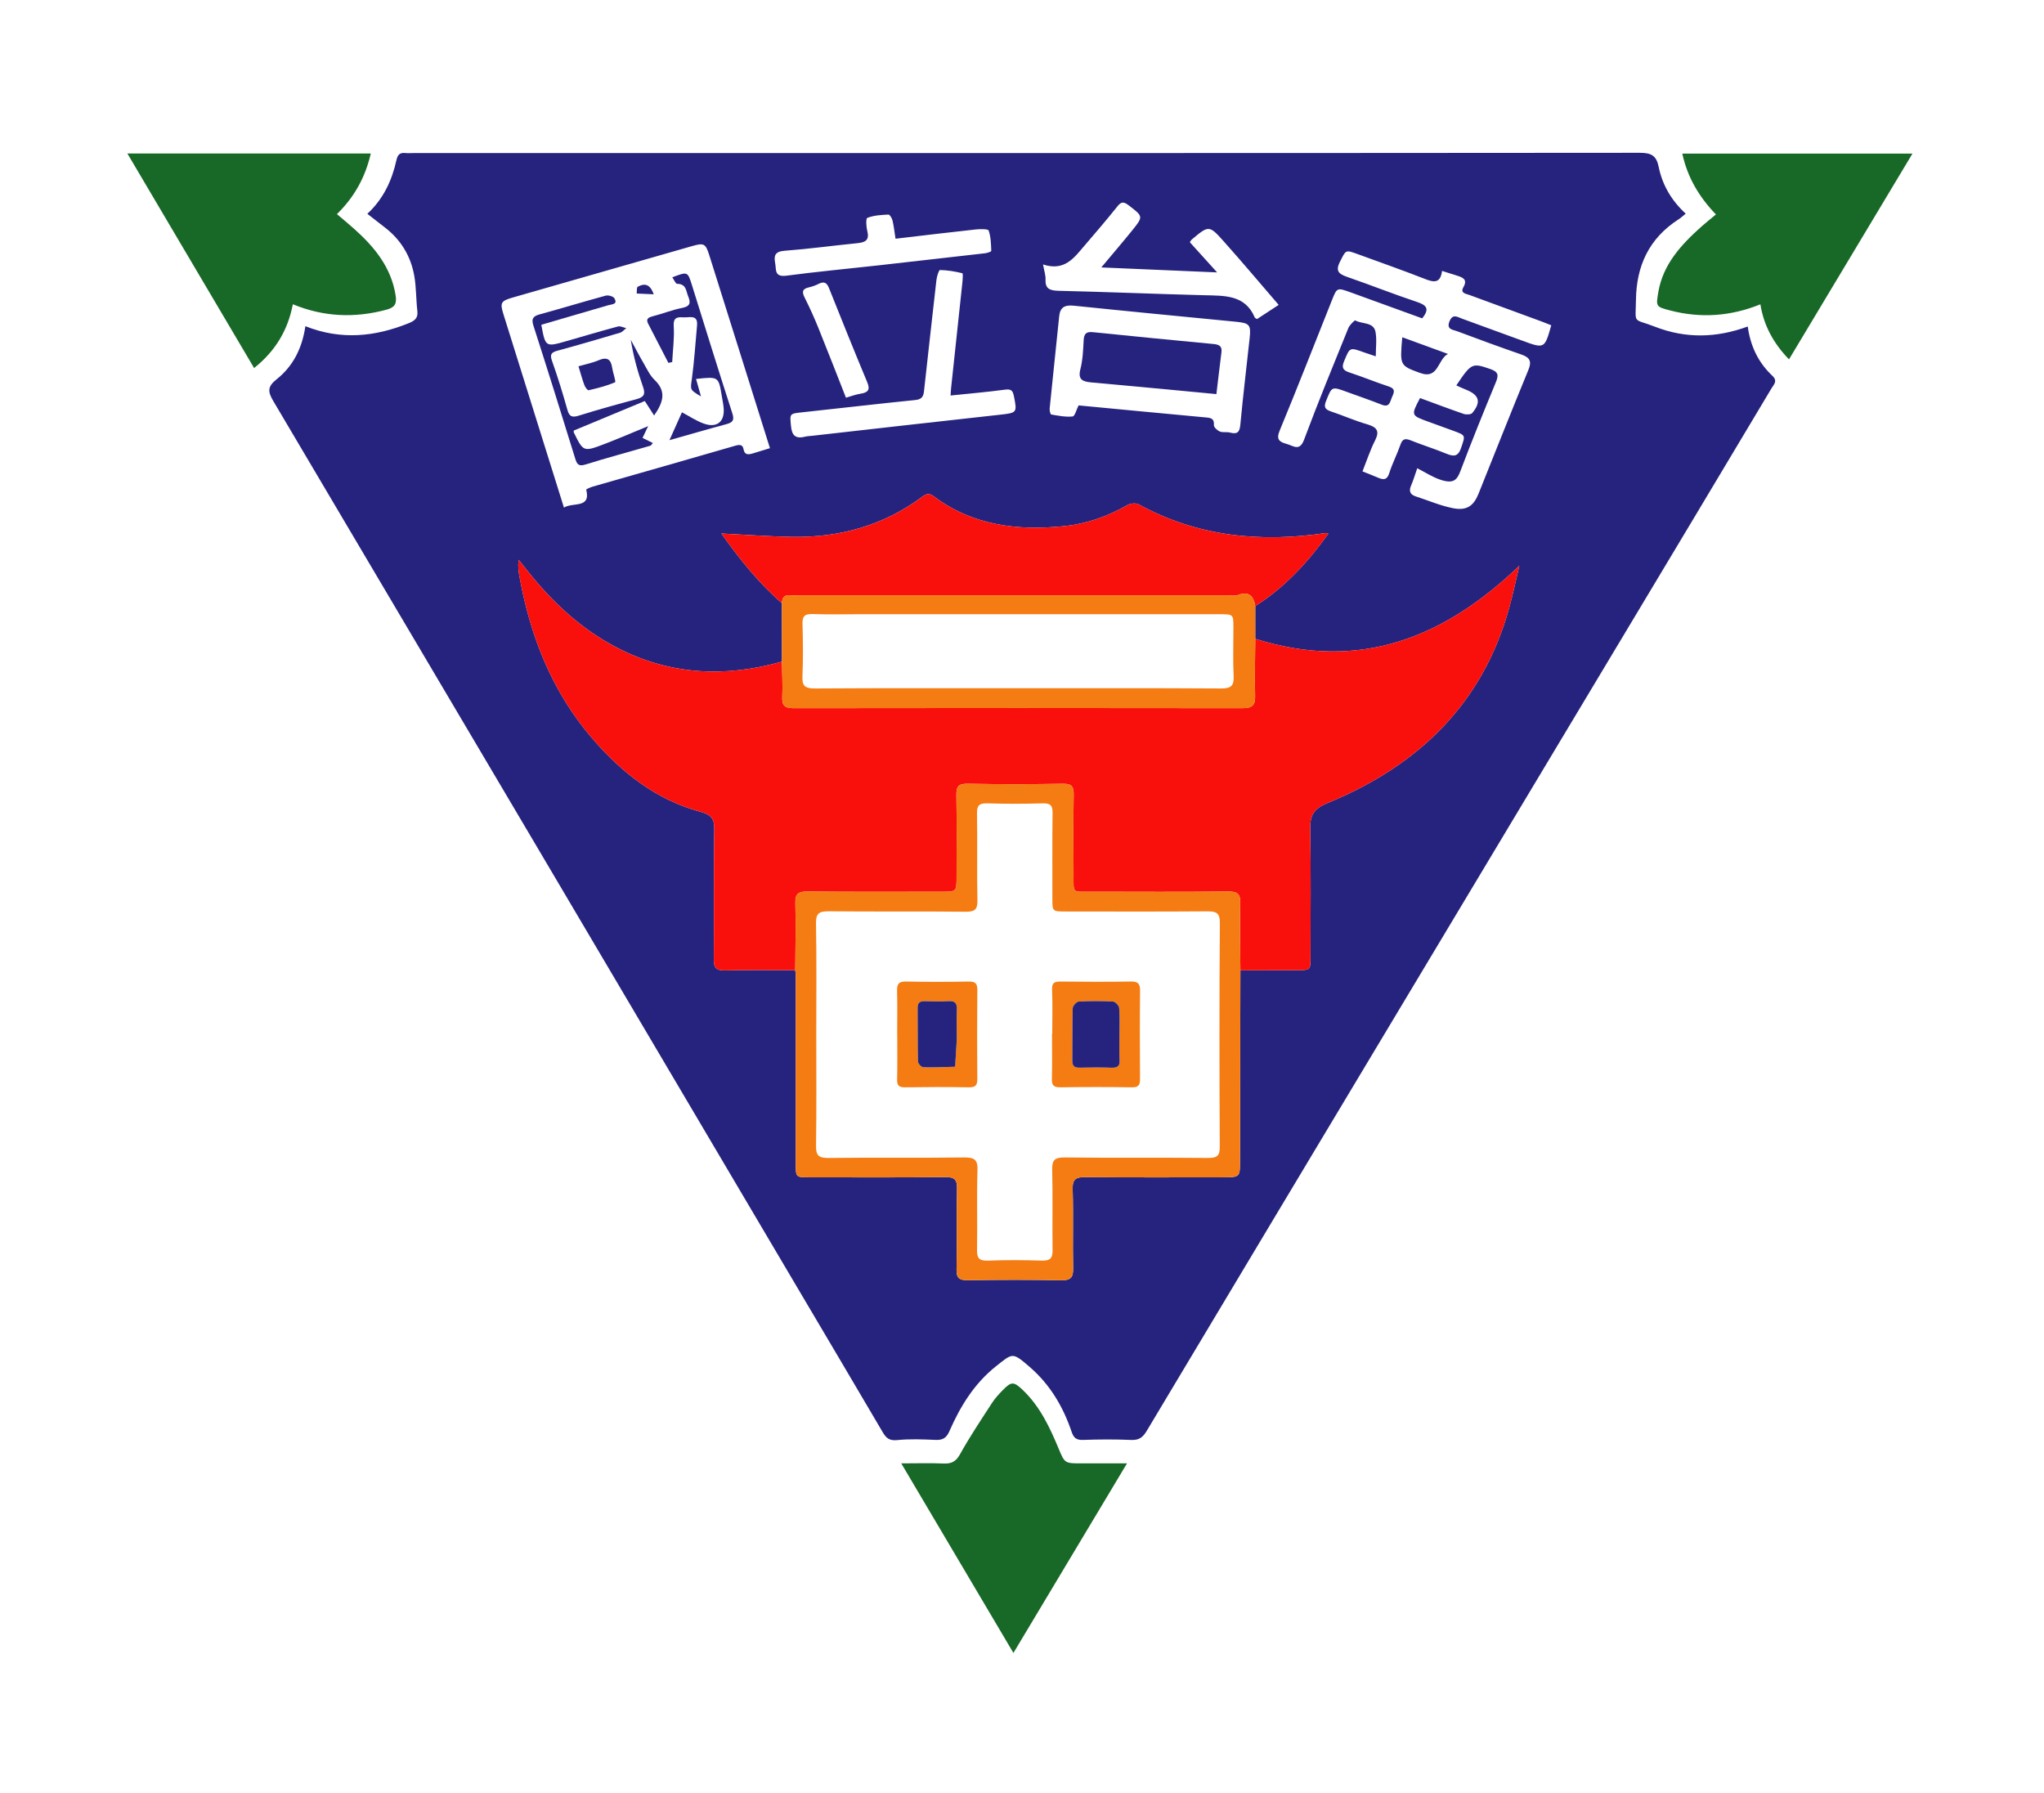<?xml version="1.0" encoding="UTF-8"?>
<svg xmlns="http://www.w3.org/2000/svg" xmlns:xlink="http://www.w3.org/1999/xlink" width="269pt" height="236pt" viewBox="0 0 269 236" version="1.1">
<g id="surface1">
<path style=" stroke:none;fill-rule:evenodd;fill:rgb(14.51%,13.725%,49.02%);fill-opacity:1;" d="M 40.191 42.93 C 44.918 44.801 49.355 44.309 53.758 42.547 C 54.598 42.211 55.035 41.855 54.926 40.926 C 54.746 39.387 54.789 37.816 54.52 36.293 C 54.062 33.73 52.781 31.562 50.629 29.918 C 49.891 29.355 49.168 28.777 48.344 28.137 C 50.477 26.156 51.582 23.734 52.168 21.094 C 52.332 20.371 52.605 20.055 53.371 20.141 C 53.703 20.176 54.043 20.145 54.383 20.145 C 108.172 20.145 161.965 20.156 215.758 20.109 C 217.324 20.105 217.988 20.469 218.293 21.973 C 218.77 24.309 219.945 26.375 221.848 28.117 C 221.488 28.406 221.219 28.668 220.906 28.867 C 216.984 31.391 215.363 35.031 215.301 39.43 C 215.25 42.77 214.828 41.84 217.797 42.996 C 221.824 44.566 225.871 44.492 230.012 42.969 C 230.363 45.543 231.398 47.715 233.246 49.449 C 233.992 50.152 233.441 50.598 233.137 51.109 C 229.727 56.828 226.309 62.539 222.883 68.246 C 210.273 89.273 197.664 110.297 185.059 131.32 C 173.676 150.305 162.289 169.289 150.93 188.285 C 150.438 189.109 149.961 189.551 148.883 189.504 C 146.762 189.41 144.633 189.426 142.512 189.5 C 141.586 189.535 141.273 189.156 141.02 188.402 C 139.914 185.137 138.188 182.207 135.512 179.898 C 133.219 177.918 133.297 178.047 131.066 179.816 C 128.207 182.09 126.367 185.105 124.949 188.344 C 124.562 189.234 124.086 189.543 123.105 189.496 C 121.43 189.426 119.73 189.352 118.07 189.523 C 116.996 189.633 116.594 189.211 116.148 188.449 C 112.395 182.055 108.613 175.68 104.84 169.297 C 81.891 130.449 58.949 91.598 35.961 52.77 C 35.238 51.547 35.188 50.883 36.383 49.934 C 38.566 48.203 39.758 45.852 40.191 42.93 Z M 102.902 79.379 C 102.902 81.945 102.906 84.508 102.906 87.074 C 95.395 89.195 88.113 88.84 81.145 85.211 C 76.539 82.812 72.871 79.402 69.691 75.465 C 69.215 74.871 68.738 74.273 68.258 73.68 C 68.137 74.504 68.238 75.188 68.363 75.867 C 69.801 83.797 72.676 91.141 78.129 97.391 C 81.918 101.734 86.387 105.27 92.184 106.836 C 93.723 107.254 94.023 107.836 94.004 109.215 C 93.922 114.891 93.992 120.566 93.941 126.246 C 93.93 127.336 94.215 127.738 95.426 127.707 C 98.5 127.629 101.582 127.68 104.66 127.68 C 104.684 127.949 104.727 128.215 104.727 128.48 C 104.727 136.73 104.727 144.984 104.73 153.234 C 104.73 154.938 104.734 154.941 106.566 154.941 C 112.5 154.941 118.438 154.98 124.371 154.91 C 125.648 154.895 125.969 155.25 125.945 156.438 C 125.863 159.969 125.965 163.508 125.887 167.043 C 125.863 168.176 126.199 168.5 127.379 168.48 C 131.465 168.418 135.555 168.406 139.641 168.488 C 140.938 168.516 141.25 168.102 141.227 166.934 C 141.156 163.449 141.27 159.965 141.168 156.484 C 141.129 155.164 141.605 154.902 142.875 154.914 C 148.863 154.973 154.852 154.941 160.844 154.941 C 163.191 154.941 163.188 154.941 163.191 152.773 C 163.207 144.414 163.227 136.059 163.242 127.699 C 165.707 127.691 168.168 127.684 170.633 127.68 C 172.469 127.676 172.469 127.676 172.469 125.98 C 172.469 120.352 172.539 114.723 172.43 109.098 C 172.395 107.336 172.863 106.434 174.688 105.688 C 186.855 100.711 195.215 92.398 198.633 79.934 C 199.129 78.121 199.516 76.285 199.953 74.461 C 190.105 83.895 179.008 88.418 165.199 84.074 C 165.199 82.637 165.199 81.199 165.199 79.762 C 169.129 77.27 172.148 73.949 174.816 70.238 C 174.633 70.176 174.578 70.137 174.531 70.141 C 165.879 71.445 157.59 70.617 149.852 66.375 C 149.496 66.176 148.785 66.238 148.41 66.453 C 145.828 67.934 143.059 68.93 140.078 69.238 C 133.895 69.879 128 69.148 122.918 65.34 C 122.27 64.855 121.926 64.965 121.363 65.383 C 116.297 69.152 110.492 70.777 104.137 70.656 C 101.141 70.598 98.148 70.371 94.934 70.211 C 97.332 73.578 99.82 76.707 102.902 79.379 Z M 101.328 58.98 C 98.641 50.426 95.996 41.984 93.332 33.547 C 92.855 32.043 92.637 31.941 91.051 32.395 C 83.191 34.641 75.332 36.895 67.477 39.156 C 65.918 39.605 65.785 39.844 66.25 41.34 C 68.035 47.074 69.836 52.801 71.629 58.531 C 72.488 61.273 73.344 64.012 74.219 66.805 C 75.383 66.055 77.781 66.977 77.152 64.449 C 77.137 64.379 77.68 64.137 77.984 64.047 C 84.238 62.254 90.5 60.48 96.746 58.664 C 97.344 58.492 97.738 58.488 97.852 59.117 C 97.996 59.922 98.512 59.84 99.09 59.668 C 99.777 59.461 100.465 59.246 101.328 58.98 Z M 187.164 41.895 C 184.02 40.754 180.891 39.613 177.758 38.48 C 175.977 37.84 175.953 37.84 175.309 39.457 C 173.016 45.195 170.777 50.957 168.41 56.672 C 167.93 57.836 168.359 58.16 169.34 58.426 C 170.211 58.664 171.031 59.453 171.621 57.867 C 173.461 52.938 175.465 48.062 177.445 43.184 C 177.609 42.77 178.281 42.125 178.355 42.168 C 179.25 42.676 180.773 42.355 181.023 43.676 C 181.211 44.676 181.059 45.738 181.059 46.895 C 180.383 46.668 179.965 46.535 179.551 46.387 C 177.598 45.68 177.656 45.703 176.906 47.492 C 176.551 48.336 176.672 48.715 177.582 49.016 C 179.324 49.586 181.016 50.289 182.762 50.863 C 183.812 51.207 183.383 51.777 183.152 52.363 C 182.918 52.945 182.84 53.66 181.82 53.25 C 180.324 52.656 178.793 52.141 177.281 51.586 C 175.227 50.832 175.289 50.855 174.52 52.762 C 174.18 53.594 174.391 53.887 175.188 54.156 C 176.77 54.684 178.301 55.371 179.902 55.832 C 181.195 56.207 181.602 56.703 180.969 57.961 C 180.316 59.246 179.871 60.625 179.309 62.039 C 180.055 62.34 180.723 62.59 181.375 62.871 C 182.105 63.184 182.551 63.16 182.832 62.27 C 183.234 60.992 183.867 59.785 184.305 58.52 C 184.57 57.75 184.93 57.664 185.664 57.957 C 187.207 58.578 188.805 59.07 190.34 59.703 C 191.344 60.121 191.898 60.09 192.289 58.938 C 192.844 57.285 192.938 57.309 191.301 56.707 C 190.211 56.305 189.109 55.906 188.016 55.512 C 185.68 54.668 185.68 54.672 186.883 52.387 C 188.797 53.086 190.707 53.812 192.641 54.477 C 192.969 54.586 193.586 54.562 193.75 54.363 C 194.977 52.891 194.676 51.953 192.852 51.25 C 192.449 51.094 192.062 50.902 191.66 50.719 C 193.648 47.75 193.758 47.754 196.098 48.555 C 197.227 48.938 197.238 49.398 196.852 50.328 C 195.246 54.203 193.676 58.09 192.191 62.012 C 191.754 63.16 191.285 63.742 189.457 63.098 C 188.445 62.742 187.527 62.141 186.516 61.621 C 186.23 62.434 186.023 63.16 185.727 63.844 C 185.414 64.559 185.492 65.059 186.32 65.328 C 187.949 65.855 189.543 66.547 191.211 66.879 C 193.012 67.234 193.922 66.605 194.578 64.984 C 196.766 59.547 198.91 54.098 201.145 48.676 C 201.609 47.543 201.336 47.035 200.188 46.645 C 197.348 45.668 194.539 44.629 191.73 43.578 C 191.188 43.375 190.344 43.367 190.746 42.324 C 191.172 41.23 191.801 41.715 192.453 41.953 C 195.062 42.906 197.672 43.859 200.281 44.812 C 203.277 45.914 203.277 45.914 204.152 42.809 C 203.758 42.652 203.352 42.484 202.945 42.332 C 199.766 41.164 196.582 40.004 193.406 38.828 C 192.93 38.652 192.133 38.594 192.59 37.797 C 193.191 36.75 192.48 36.504 191.688 36.254 C 191.082 36.062 190.473 35.871 189.781 35.652 C 189.57 37.25 188.777 37.203 187.578 36.73 C 184.637 35.574 181.645 34.531 178.672 33.441 C 177.023 32.84 177.137 32.895 176.336 34.465 C 175.684 35.758 176.289 36.094 177.391 36.477 C 180.434 37.531 183.43 38.719 186.484 39.738 C 187.746 40.16 188.188 40.645 187.164 41.895 Z M 141.945 53.352 C 147.504 53.879 153.168 54.43 158.832 54.949 C 159.527 55.016 159.801 55.219 159.754 55.945 C 159.738 56.223 160.195 56.645 160.539 56.789 C 160.922 56.953 161.438 56.809 161.859 56.926 C 162.938 57.215 163.152 56.781 163.242 55.816 C 163.594 52.035 164.055 48.262 164.461 44.48 C 164.652 42.75 164.434 42.516 162.664 42.344 C 155.547 41.648 148.426 40.969 141.312 40.23 C 140.109 40.109 139.512 40.453 139.395 41.613 C 138.984 45.66 138.547 49.703 138.141 53.754 C 138.113 54.02 138.23 54.527 138.348 54.551 C 139.277 54.711 140.242 54.902 141.16 54.809 C 141.457 54.777 141.66 53.918 141.945 53.352 Z M 137.27 34.805 C 137.43 35.707 137.621 36.238 137.598 36.762 C 137.535 37.977 138.121 38.242 139.309 38.27 C 145.684 38.418 152.059 38.688 158.43 38.852 C 161.133 38.922 163.867 38.766 165.133 41.785 C 165.164 41.863 165.305 41.906 165.43 41.988 C 166.293 41.422 167.168 40.852 168.281 40.125 C 165.848 37.301 163.504 34.516 161.078 31.797 C 159.125 29.605 159.078 29.641 156.828 31.535 C 156.715 31.629 156.656 31.785 156.594 31.883 C 157.73 33.141 158.844 34.375 160.176 35.848 C 154.914 35.621 150.047 35.414 144.938 35.195 C 146.398 33.449 147.703 31.93 148.957 30.379 C 150.512 28.465 150.457 28.496 148.512 27 C 147.742 26.406 147.453 26.66 146.965 27.273 C 145.605 28.973 144.184 30.629 142.762 32.285 C 141.383 33.887 140.137 35.746 137.27 34.805 Z M 125.102 52.051 C 125.133 51.562 125.141 51.301 125.172 51.039 C 125.668 46.41 126.168 41.785 126.656 37.156 C 126.699 36.742 126.75 35.984 126.648 35.957 C 125.688 35.723 124.691 35.555 123.703 35.535 C 123.555 35.535 123.293 36.379 123.238 36.852 C 122.68 41.688 122.156 46.523 121.617 51.359 C 121.547 52.012 121.449 52.543 120.496 52.641 C 115.551 53.137 110.613 53.723 105.672 54.25 C 103.883 54.441 103.941 54.406 104.094 56.043 C 104.203 57.207 104.609 57.809 105.926 57.473 C 106.25 57.391 106.594 57.387 106.926 57.348 C 115.141 56.422 123.352 55.484 131.57 54.582 C 133.848 54.332 133.875 54.32 133.434 52.137 C 133.293 51.426 133.094 51.164 132.254 51.281 C 129.945 51.594 127.617 51.789 125.102 52.051 Z M 117.855 31.418 C 117.723 30.57 117.637 29.777 117.457 29.008 C 117.391 28.715 117.094 28.23 116.926 28.238 C 115.984 28.285 115 28.336 114.148 28.672 C 113.922 28.762 114 29.871 114.148 30.461 C 114.453 31.684 113.785 31.91 112.754 32.012 C 109.586 32.328 106.434 32.762 103.258 33 C 101.941 33.098 101.836 33.691 102.02 34.66 C 102.176 35.48 101.883 36.496 103.5 36.281 C 107.539 35.746 111.598 35.371 115.648 34.918 C 120.309 34.398 124.969 33.871 129.625 33.332 C 129.926 33.297 130.461 33.117 130.457 33.02 C 130.422 32.113 130.402 31.18 130.113 30.336 C 130.043 30.129 129.004 30.133 128.43 30.195 C 124.941 30.57 121.457 30.996 117.855 31.418 Z M 111.332 52.34 C 111.977 52.16 112.605 51.914 113.258 51.812 C 114.277 51.656 114.535 51.27 114.133 50.305 C 112.418 46.188 110.75 42.051 109.098 37.91 C 108.809 37.184 108.441 37 107.723 37.363 C 107.332 37.562 106.902 37.719 106.473 37.812 C 105.523 38.023 105.539 38.469 105.914 39.203 C 106.57 40.504 107.168 41.832 107.711 43.176 C 108.938 46.203 110.113 49.25 111.332 52.34 Z M 111.332 52.34 "/>
<path style=" stroke:none;fill-rule:evenodd;fill:rgb(9.412%,40.784%,15.294%);fill-opacity:1;" d="M 38.539 40.039 C 37.902 43.391 36.293 46.164 33.441 48.434 C 27.875 39.012 22.363 29.68 16.766 20.203 C 27.578 20.203 38.141 20.203 48.797 20.203 C 48.094 23.242 46.707 25.863 44.34 28.18 C 45.113 28.84 45.867 29.457 46.59 30.102 C 49.305 32.516 51.492 35.215 52.066 38.879 C 52.238 39.957 51.965 40.457 50.898 40.746 C 46.719 41.879 42.625 41.727 38.539 40.039 Z M 38.539 40.039 "/>
<path style=" stroke:none;fill-rule:evenodd;fill:rgb(9.412%,40.784%,15.294%);fill-opacity:1;" d="M 225.824 28.223 C 223.562 25.871 222.066 23.293 221.398 20.211 C 231.465 20.211 241.465 20.211 251.691 20.211 C 246.262 29.262 240.879 38.227 235.438 47.297 C 233.379 45.156 232.121 42.836 231.676 40.047 C 227.805 41.621 223.867 41.906 219.852 40.871 C 217.883 40.363 217.93 40.328 218.238 38.465 C 218.852 34.797 221.234 32.215 223.926 29.809 C 224.496 29.301 225.102 28.824 225.824 28.223 Z M 225.824 28.223 "/>
<path style=" stroke:none;fill-rule:evenodd;fill:rgb(9.412%,40.784%,15.294%);fill-opacity:1;" d="M 148.32 192.586 C 143.285 200.992 138.406 209.137 133.371 217.535 C 128.441 209.203 123.605 201.027 118.609 192.586 C 120.637 192.586 122.398 192.527 124.156 192.605 C 125.238 192.652 125.812 192.344 126.352 191.371 C 127.633 189.062 129.117 186.852 130.559 184.625 C 130.938 184.039 131.426 183.508 131.918 183 C 133.082 181.797 133.395 181.777 134.602 182.93 C 136.871 185.098 138.148 187.832 139.312 190.625 C 140.129 192.586 140.121 192.59 142.379 192.586 C 144.254 192.586 146.133 192.586 148.32 192.586 Z M 148.32 192.586 "/>
<path style=" stroke:none;fill-rule:evenodd;fill:rgb(97.647%,5.882%,4.706%);fill-opacity:1;" d="M 104.66 127.68 C 101.578 127.68 98.5 127.629 95.426 127.707 C 94.211 127.738 93.93 127.336 93.941 126.246 C 93.992 120.566 93.918 114.891 94.004 109.215 C 94.023 107.832 93.723 107.254 92.184 106.836 C 86.387 105.27 81.918 101.734 78.125 97.391 C 72.672 91.141 69.801 83.797 68.359 75.867 C 68.238 75.188 68.137 74.504 68.258 73.68 C 68.734 74.273 69.211 74.871 69.691 75.465 C 72.871 79.402 76.539 82.812 81.141 85.211 C 88.113 88.84 95.395 89.195 102.906 87.074 C 102.926 88.625 103.02 90.18 102.949 91.727 C 102.902 92.828 103.25 93.203 104.449 93.199 C 124.145 93.168 143.84 93.168 163.535 93.199 C 164.781 93.199 165.211 92.816 165.18 91.625 C 165.117 89.109 165.184 86.59 165.199 84.074 C 179.008 88.418 190.105 83.895 199.953 74.461 C 199.52 76.285 199.133 78.121 198.637 79.934 C 195.219 92.398 186.855 100.711 174.688 105.688 C 172.863 106.434 172.395 107.336 172.43 109.098 C 172.539 114.723 172.473 120.352 172.469 125.98 C 172.469 127.676 172.469 127.676 170.633 127.68 C 168.172 127.684 165.707 127.695 163.242 127.699 C 163.227 124.754 163.148 121.809 163.219 118.863 C 163.25 117.664 162.887 117.316 161.625 117.328 C 155.637 117.391 149.648 117.363 143.656 117.352 C 141.043 117.348 141.289 117.645 141.285 115.156 C 141.273 111.621 141.25 108.086 141.301 104.551 C 141.316 103.547 141.066 103.133 139.91 103.148 C 135.715 103.211 131.516 103.219 127.32 103.145 C 126.066 103.125 125.852 103.594 125.867 104.648 C 125.922 108.234 125.887 111.824 125.887 115.414 C 125.887 117.352 125.883 117.355 123.926 117.355 C 118.051 117.355 112.172 117.387 106.297 117.328 C 105.066 117.316 104.641 117.617 104.672 118.848 C 104.75 121.789 104.672 124.734 104.66 127.68 Z M 104.66 127.68 "/>
<path style=" stroke:none;fill-rule:evenodd;fill:rgb(97.647%,5.882%,4.706%);fill-opacity:1;" d="M 102.902 79.379 C 99.82 76.707 97.332 73.578 94.934 70.215 C 98.148 70.375 101.145 70.598 104.141 70.656 C 110.496 70.781 116.301 69.156 121.363 65.387 C 121.926 64.965 122.27 64.855 122.918 65.344 C 128.004 69.152 133.898 69.883 140.082 69.238 C 143.059 68.93 145.828 67.934 148.414 66.453 C 148.785 66.238 149.496 66.18 149.855 66.375 C 157.59 70.617 165.879 71.449 174.535 70.145 C 174.582 70.137 174.633 70.176 174.82 70.242 C 172.148 73.953 169.129 77.27 165.203 79.762 C 164.977 78.5 164.434 77.758 162.902 78.312 C 162.461 78.473 161.906 78.348 161.402 78.348 C 142.668 78.348 123.93 78.348 105.191 78.348 C 104.801 78.348 104.402 78.383 104.02 78.34 C 103.18 78.25 102.941 78.707 102.902 79.379 Z M 102.902 79.379 "/>
<path style=" stroke:none;fill-rule:evenodd;fill:rgb(96.078%,48.627%,7.059%);fill-opacity:1;" d="M 104.66 127.68 C 104.672 124.734 104.75 121.789 104.672 118.848 C 104.641 117.613 105.066 117.316 106.297 117.328 C 112.172 117.387 118.051 117.355 123.926 117.355 C 125.883 117.355 125.887 117.352 125.887 115.414 C 125.887 111.824 125.922 108.234 125.867 104.648 C 125.852 103.594 126.066 103.125 127.32 103.145 C 131.516 103.219 135.715 103.211 139.91 103.148 C 141.066 103.133 141.316 103.543 141.301 104.551 C 141.25 108.086 141.273 111.621 141.285 115.156 C 141.293 117.645 141.047 117.348 143.656 117.352 C 149.648 117.363 155.637 117.391 161.625 117.328 C 162.887 117.316 163.25 117.664 163.219 118.863 C 163.148 121.809 163.227 124.754 163.242 127.699 C 163.227 136.059 163.207 144.414 163.191 152.773 C 163.188 154.941 163.191 154.941 160.844 154.941 C 154.855 154.941 148.867 154.973 142.875 154.914 C 141.605 154.902 141.129 155.16 141.168 156.484 C 141.27 159.965 141.16 163.449 141.227 166.93 C 141.25 168.102 140.938 168.512 139.641 168.488 C 135.555 168.406 131.465 168.418 127.383 168.48 C 126.199 168.5 125.863 168.172 125.887 167.043 C 125.965 163.508 125.863 159.969 125.945 156.438 C 125.973 155.25 125.648 154.895 124.371 154.91 C 118.438 154.977 112.504 154.941 106.57 154.941 C 104.734 154.941 104.73 154.938 104.73 153.234 C 104.727 144.984 104.73 136.73 104.727 128.48 C 104.723 128.215 104.68 127.949 104.66 127.68 Z M 107.426 136.145 C 107.426 141.02 107.469 145.898 107.395 150.773 C 107.379 152.016 107.68 152.414 109.051 152.395 C 114.984 152.316 120.922 152.402 126.855 152.328 C 128.211 152.312 128.688 152.586 128.641 153.973 C 128.531 157.457 128.645 160.941 128.582 164.426 C 128.562 165.484 128.773 165.957 130.023 165.906 C 132.371 165.812 134.73 165.824 137.082 165.902 C 138.195 165.941 138.539 165.594 138.523 164.547 C 138.473 161.008 138.562 157.469 138.473 153.934 C 138.445 152.684 138.789 152.312 140.125 152.328 C 146.398 152.398 152.672 152.328 158.941 152.391 C 160.191 152.406 160.539 152.105 160.527 150.887 C 160.477 141.082 160.465 131.273 160.539 121.465 C 160.547 120.09 160.027 119.926 158.812 119.938 C 152.652 119.984 146.492 119.961 140.332 119.957 C 138.488 119.957 138.496 119.953 138.496 118.254 C 138.504 114.504 138.469 110.75 138.523 107 C 138.535 106.031 138.27 105.691 137.207 105.723 C 134.805 105.797 132.391 105.801 129.988 105.723 C 128.891 105.688 128.559 105.98 128.578 107.051 C 128.645 110.855 128.555 114.66 128.633 118.465 C 128.656 119.652 128.348 120.004 127.066 119.988 C 121.074 119.922 115.082 119.992 109.09 119.93 C 107.801 119.918 107.367 120.199 107.391 121.512 C 107.477 126.387 107.426 131.266 107.426 136.145 Z M 107.426 136.145 "/>
<path style=" stroke:none;fill-rule:evenodd;fill:rgb(96.078%,48.627%,7.059%);fill-opacity:1;" d="M 102.902 79.379 C 102.941 78.707 103.18 78.25 104.02 78.34 C 104.402 78.383 104.801 78.348 105.191 78.348 C 123.93 78.348 142.668 78.348 161.402 78.344 C 161.906 78.344 162.461 78.473 162.902 78.312 C 164.434 77.758 164.977 78.496 165.203 79.762 C 165.203 81.199 165.199 82.637 165.199 84.074 C 165.184 86.59 165.117 89.109 165.18 91.625 C 165.211 92.816 164.781 93.199 163.539 93.199 C 143.84 93.172 124.145 93.168 104.449 93.199 C 103.25 93.203 102.902 92.828 102.953 91.727 C 103.02 90.18 102.926 88.625 102.906 87.074 C 102.906 84.508 102.902 81.945 102.902 79.379 Z M 133.809 90.574 C 142.766 90.574 151.723 90.547 160.68 90.605 C 162.02 90.613 162.41 90.246 162.352 88.988 C 162.25 86.852 162.324 84.703 162.324 82.562 C 162.32 80.836 162.316 80.836 160.488 80.836 C 144.703 80.836 128.918 80.836 113.133 80.836 C 111.062 80.836 108.988 80.887 106.922 80.812 C 105.859 80.773 105.586 81.141 105.613 82.105 C 105.676 84.406 105.707 86.715 105.605 89.012 C 105.547 90.281 105.949 90.613 107.277 90.605 C 116.121 90.547 124.965 90.574 133.809 90.574 Z M 133.809 90.574 "/>
<path style=" stroke:none;fill-rule:evenodd;fill:rgb(14.51%,13.725%,49.02%);fill-opacity:1;" d="M 71.238 42.742 C 71.781 45.688 71.785 45.688 74.582 44.883 C 76.828 44.238 79.07 43.57 81.332 42.965 C 81.648 42.883 82.055 43.105 82.418 43.184 C 82.148 43.391 81.91 43.695 81.602 43.789 C 78.879 44.598 76.152 45.395 73.41 46.141 C 72.598 46.359 72.328 46.598 72.641 47.473 C 73.398 49.594 74.059 51.754 74.668 53.922 C 74.922 54.828 75.277 54.984 76.203 54.691 C 78.699 53.91 81.223 53.211 83.754 52.535 C 84.723 52.277 84.973 51.898 84.633 50.938 C 83.922 48.926 83.355 46.867 83.012 44.715 C 83.578 45.754 84.121 46.809 84.719 47.832 C 85.152 48.582 85.531 49.41 86.148 50 C 87.773 51.555 87.242 53.012 86.082 54.68 C 85.645 54 85.258 53.398 84.859 52.777 C 81.727 54.078 78.629 55.363 75.516 56.66 C 75.516 56.73 75.48 56.844 75.52 56.926 C 76.773 59.469 76.781 59.492 79.578 58.422 C 81.422 57.719 83.23 56.93 85.301 56.082 C 84.988 56.73 84.793 57.145 84.559 57.629 C 85.008 57.852 85.438 58.062 85.918 58.301 C 85.777 58.453 85.699 58.629 85.574 58.664 C 82.742 59.484 79.887 60.246 77.074 61.125 C 76.148 61.414 75.938 61.113 75.703 60.355 C 73.898 54.512 72.074 48.672 70.199 42.848 C 69.91 41.949 70.141 41.613 71.043 41.367 C 73.941 40.574 76.816 39.695 79.719 38.906 C 80.047 38.816 80.695 38.996 80.848 39.246 C 81.352 40.082 80.512 40.031 80.027 40.176 C 77.094 41.035 74.16 41.891 71.238 42.742 Z M 71.238 42.742 "/>
<path style=" stroke:none;fill-rule:evenodd;fill:rgb(14.51%,13.725%,49.02%);fill-opacity:1;" d="M 87.961 47.754 C 87.074 46.039 86.188 44.324 85.305 42.609 C 84.992 42.004 85.266 41.785 85.895 41.625 C 87.188 41.297 88.438 40.785 89.746 40.531 C 90.871 40.316 90.914 39.828 90.559 38.977 C 90.27 38.273 90.324 37.371 89.125 37.352 C 88.906 37.348 88.699 36.805 88.477 36.492 C 90.492 35.734 90.5 35.734 91.047 37.473 C 92.812 43.105 94.543 48.746 96.367 54.359 C 96.66 55.258 96.492 55.582 95.602 55.82 C 93.195 56.465 90.805 57.164 88.105 57.926 C 88.723 56.551 89.227 55.418 89.746 54.262 C 90.734 54.781 91.605 55.375 92.578 55.73 C 94.281 56.352 95.328 55.578 95.246 53.852 C 95.219 53.266 95.082 52.688 94.988 52.105 C 94.57 49.551 94.566 49.551 91.602 49.871 C 91.816 50.629 92.023 51.363 92.25 52.168 C 90.742 51.285 90.859 51.297 91.055 49.852 C 91.371 47.523 91.52 45.172 91.734 42.832 C 91.871 41.316 90.676 41.828 89.898 41.766 C 89.07 41.695 88.594 41.84 88.664 42.91 C 88.766 44.48 88.547 46.066 88.465 47.648 C 88.297 47.684 88.129 47.719 87.961 47.754 Z M 87.961 47.754 "/>
<path style=" stroke:none;fill-rule:evenodd;fill:rgb(14.51%,13.725%,49.02%);fill-opacity:1;" d="M 76.129 48.203 C 77.086 47.926 77.973 47.762 78.773 47.414 C 79.938 46.914 80.406 47.324 80.566 48.41 C 80.668 49.074 81.09 50.238 80.941 50.305 C 79.844 50.789 78.648 51.082 77.461 51.359 C 77.336 51.391 77.008 50.961 76.914 50.699 C 76.633 49.945 76.426 49.164 76.129 48.203 Z M 76.129 48.203 "/>
<path style=" stroke:none;fill-rule:evenodd;fill:rgb(14.51%,13.725%,49.02%);fill-opacity:1;" d="M 86.031 38.73 C 85.129 38.688 84.461 38.66 83.793 38.629 C 83.832 38.32 83.766 37.824 83.934 37.734 C 84.754 37.293 85.527 37.285 86.031 38.73 Z M 86.031 38.73 "/>
<path style=" stroke:none;fill-rule:evenodd;fill:rgb(14.51%,13.725%,49.02%);fill-opacity:1;" d="M 184.547 44.387 C 186.664 45.16 188.605 45.867 190.551 46.578 C 189.176 47.316 189.332 49.98 186.875 49.078 C 184.227 48.105 184.219 48.129 184.547 44.387 Z M 184.547 44.387 "/>
<path style=" stroke:none;fill-rule:evenodd;fill:rgb(14.51%,13.725%,49.02%);fill-opacity:1;" d="M 160.082 51.867 C 154.469 51.336 149.07 50.812 143.668 50.332 C 142.484 50.227 141.828 49.977 142.184 48.59 C 142.5 47.355 142.547 46.047 142.617 44.766 C 142.664 43.957 142.922 43.621 143.832 43.715 C 149.117 44.258 154.406 44.77 159.695 45.273 C 160.426 45.34 160.855 45.547 160.75 46.352 C 160.52 48.148 160.312 49.953 160.082 51.867 Z M 160.082 51.867 "/>
<path style=" stroke:none;fill-rule:evenodd;fill:rgb(96.078%,48.627%,7.059%);fill-opacity:1;" d="M 138.48 136.039 C 138.48 134.109 138.539 132.18 138.457 130.254 C 138.418 129.363 138.738 129.164 139.59 129.176 C 142.668 129.211 145.75 129.223 148.828 129.172 C 149.805 129.156 150.047 129.492 150.039 130.375 C 149.996 134.234 150.008 138.09 150.031 141.949 C 150.039 142.703 149.93 143.113 148.965 143.098 C 145.828 143.043 142.691 143.051 139.559 143.094 C 138.66 143.109 138.41 142.816 138.434 141.984 C 138.488 140.004 138.449 138.023 138.449 136.039 C 138.461 136.039 138.473 136.039 138.48 136.039 Z M 147.328 136.164 C 147.328 134.988 147.387 133.805 147.289 132.637 C 147.262 132.328 146.773 131.828 146.477 131.809 C 144.973 131.727 143.461 131.727 141.957 131.812 C 141.668 131.832 141.184 132.371 141.176 132.68 C 141.105 134.977 141.152 137.277 141.121 139.574 C 141.113 140.258 141.359 140.531 142.09 140.512 C 143.484 140.477 144.883 140.469 146.277 140.516 C 147.059 140.543 147.387 140.324 147.344 139.527 C 147.285 138.41 147.328 137.285 147.328 136.164 Z M 147.328 136.164 "/>
<path style=" stroke:none;fill-rule:evenodd;fill:rgb(96.078%,48.627%,7.059%);fill-opacity:1;" d="M 118.074 136.156 C 118.074 134.23 118.109 132.301 118.059 130.379 C 118.039 129.512 118.266 129.152 119.258 129.172 C 121.996 129.234 124.738 129.223 127.477 129.176 C 128.352 129.16 128.629 129.438 128.621 130.27 C 128.586 134.176 128.586 138.082 128.617 141.988 C 128.625 142.785 128.422 143.117 127.504 143.098 C 124.711 143.043 121.914 143.055 119.117 143.094 C 118.32 143.105 118.047 142.863 118.066 142.094 C 118.109 140.113 118.082 138.137 118.082 136.156 C 118.078 136.156 118.078 136.156 118.074 136.156 Z M 125.914 136.109 C 125.914 135.039 125.879 133.965 125.926 132.895 C 125.961 132.105 125.758 131.695 124.82 131.754 C 123.816 131.82 122.805 131.793 121.797 131.762 C 121.129 131.742 120.75 131.898 120.758 132.637 C 120.789 135 120.75 137.359 120.809 139.715 C 120.812 139.98 121.27 140.457 121.527 140.465 C 122.918 140.504 124.309 140.422 125.695 140.387 C 125.77 139.23 125.844 138.07 125.91 136.914 C 125.926 136.648 125.914 136.379 125.914 136.109 Z M 125.914 136.109 "/>
<path style=" stroke:none;fill-rule:evenodd;fill:rgb(14.51%,13.725%,49.02%);fill-opacity:1;" d="M 147.328 136.164 C 147.328 137.285 147.285 138.41 147.344 139.527 C 147.387 140.324 147.055 140.543 146.277 140.516 C 144.883 140.469 143.484 140.477 142.09 140.512 C 141.359 140.531 141.113 140.258 141.121 139.574 C 141.148 137.277 141.105 134.977 141.176 132.68 C 141.184 132.371 141.668 131.832 141.957 131.812 C 143.461 131.727 144.973 131.727 146.477 131.809 C 146.773 131.828 147.262 132.328 147.285 132.637 C 147.387 133.805 147.328 134.984 147.328 136.164 Z M 147.328 136.164 "/>
<path style=" stroke:none;fill-rule:evenodd;fill:rgb(14.51%,13.725%,49.02%);fill-opacity:1;" d="M 125.914 136.109 C 125.914 136.379 125.926 136.648 125.91 136.914 C 125.844 138.07 125.77 139.23 125.699 140.387 C 124.309 140.422 122.918 140.504 121.527 140.461 C 121.27 140.457 120.816 139.98 120.809 139.715 C 120.75 137.355 120.789 134.996 120.762 132.637 C 120.75 131.898 121.129 131.742 121.797 131.762 C 122.805 131.793 123.816 131.82 124.82 131.754 C 125.758 131.691 125.961 132.105 125.926 132.895 C 125.879 133.965 125.914 135.039 125.914 136.109 Z M 125.914 136.109 "/>
</g>
</svg>
